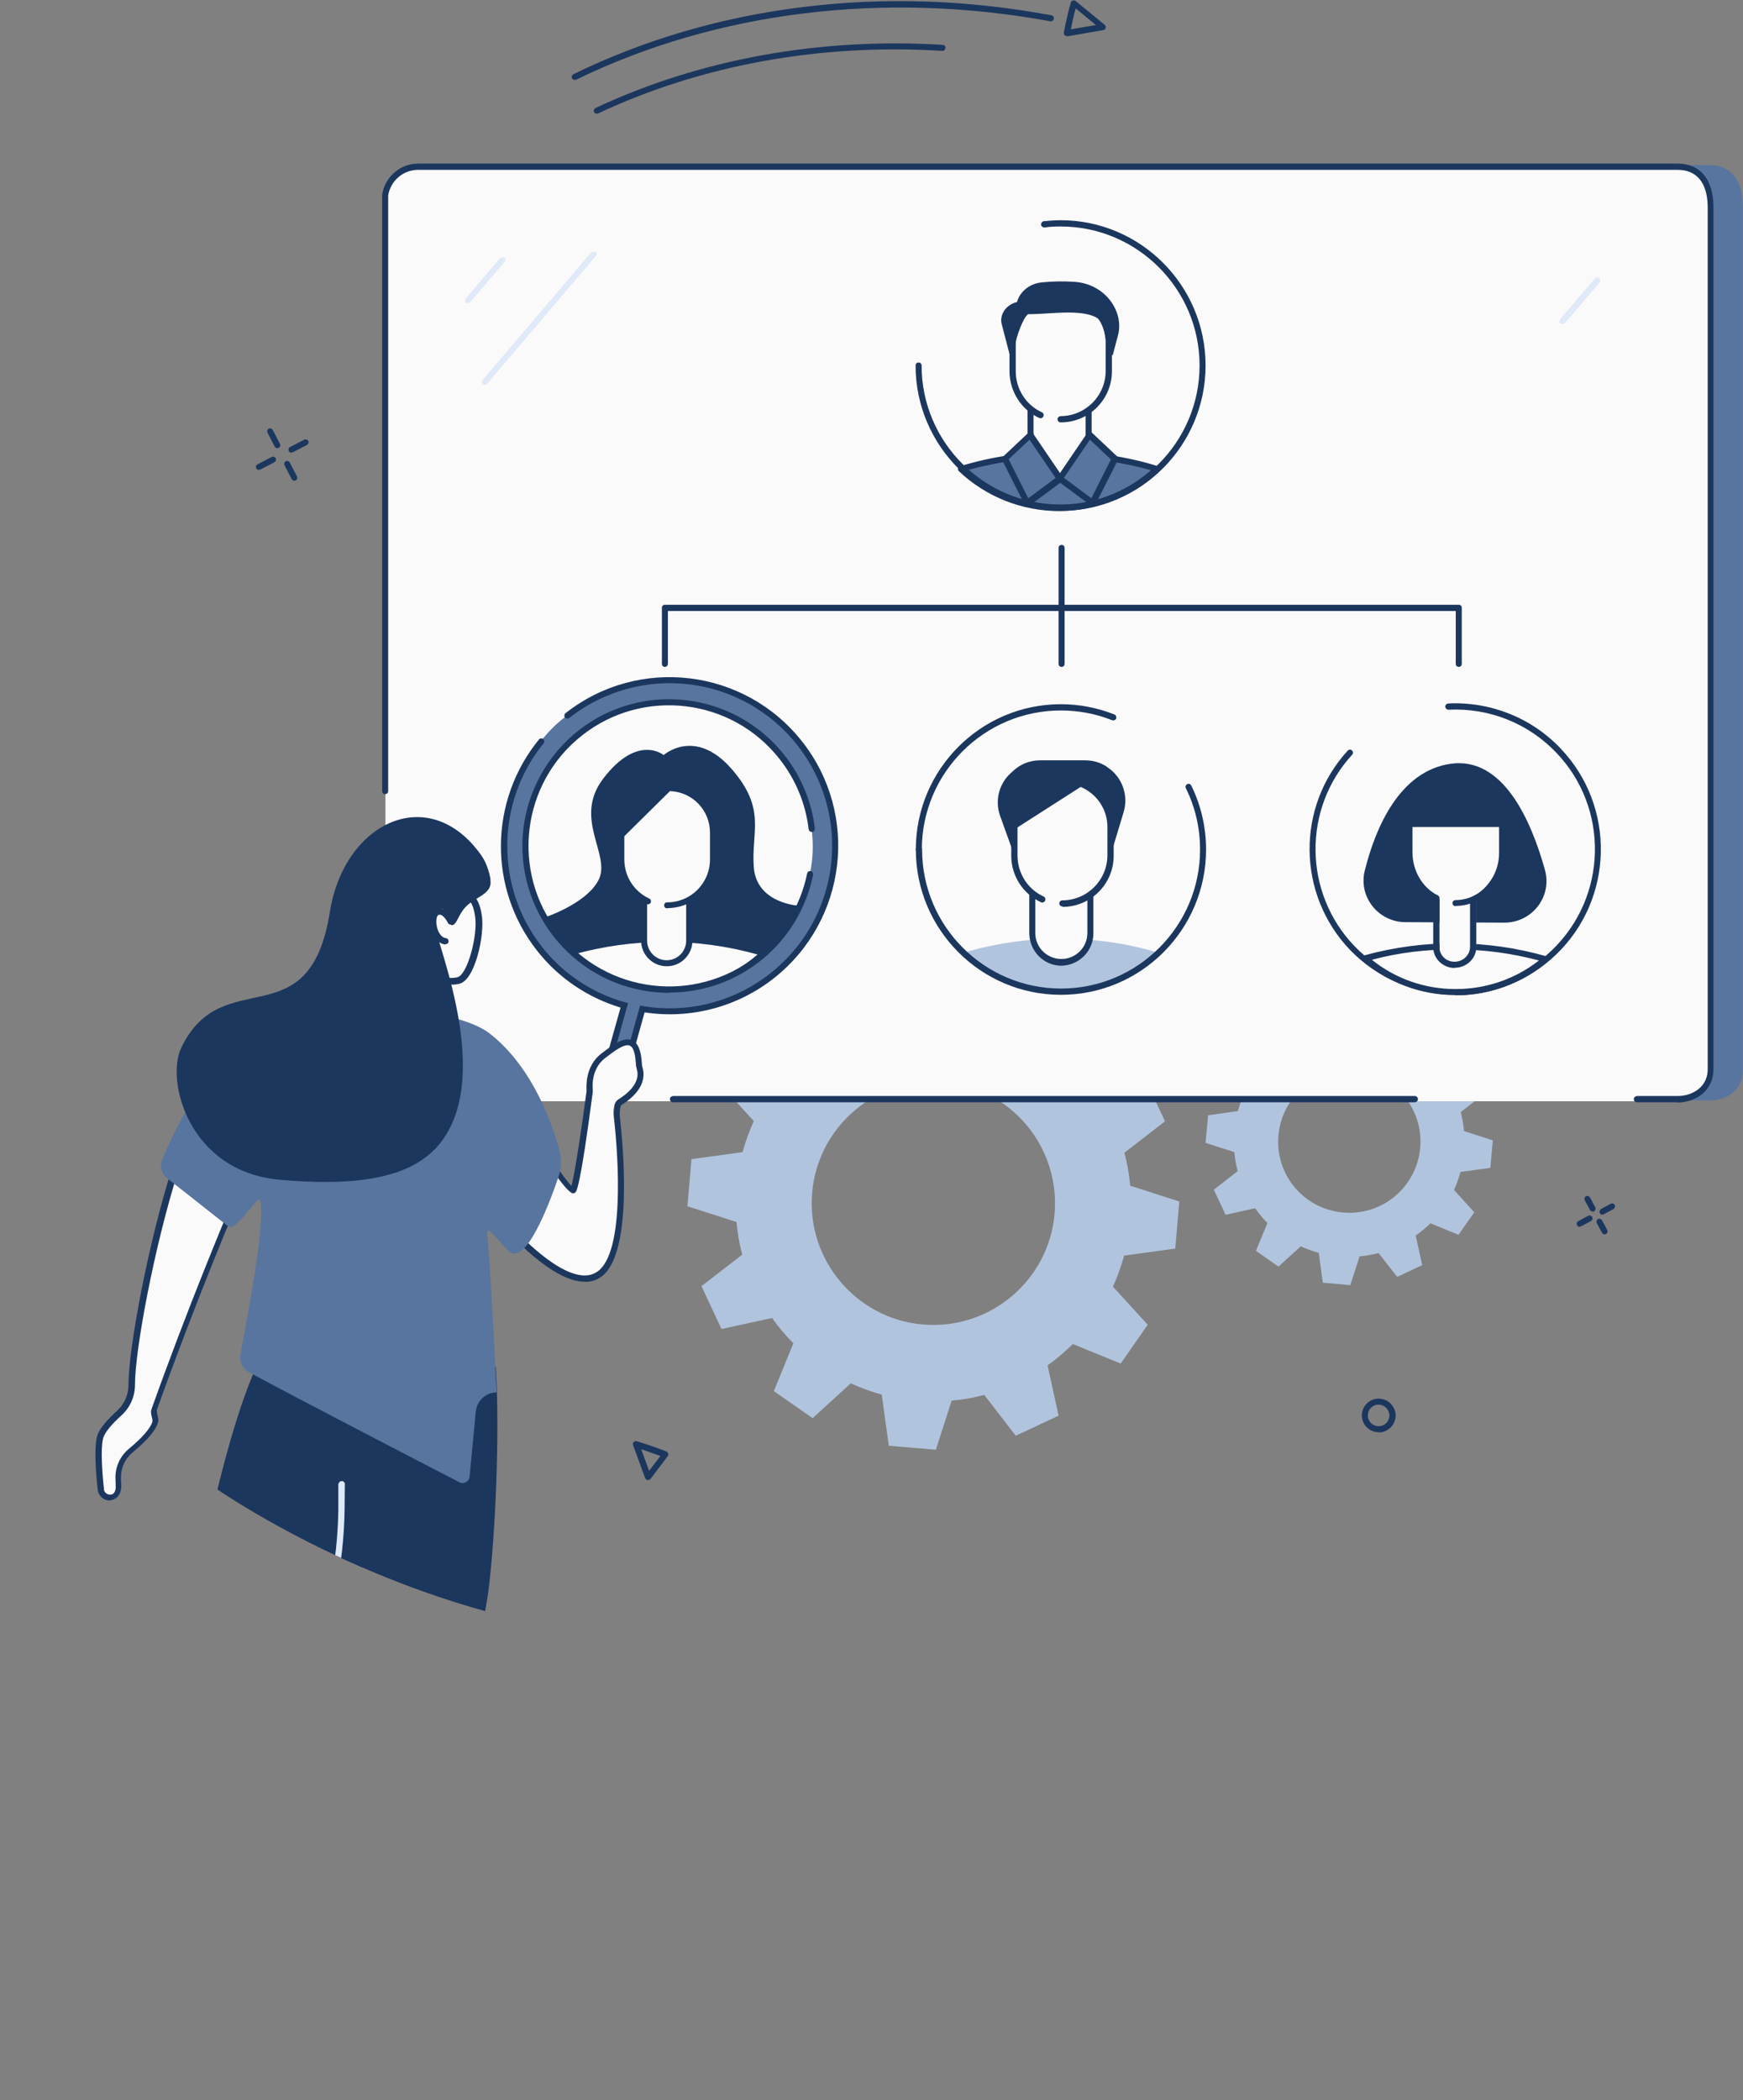 <?xml version="1.0" encoding="UTF-8"?>
<svg id="Livello_2" data-name="Livello 2" xmlns="http://www.w3.org/2000/svg" xmlns:xlink="http://www.w3.org/1999/xlink" viewBox="0 0 69.6 83.83">
  <rect x="0" y="0" width="69.6" height="83.83" fill="#808080" stroke="none"/>
  <defs>
    <style>
      .cls-1 {
        fill: none;
      }

      .cls-2 {
        fill: #dfe9f7;
      }

      .cls-3 {
        fill: #57759e;
      }

      .cls-4 {
        fill: #fafafa;
      }

      .cls-5 {
        fill: #1c375e;
      }

      .cls-6 {
        clip-path: url(#clippath);
      }

      .cls-7 {
        fill: #b1c4de;
      }
    </style>
    <clipPath id="clippath">
      <path class="cls-1" d="M8.32,59.21s6.06,4.38,14.09,5.79c4.13-5.46,6.07-18.82,6.07-18.82l5.76-9.34s.21-12.77-7.5-12.07c-7.71.71-20.31,0-20.31,0l-2.49,26.27-.42,8.74,2.91,1.47,1.88-2.03Z"/>
    </clipPath>
  </defs>
  <g id="Livello_1-2" data-name="Livello 1">
    <g id="Illustration">
      <g id="Organization">
        <path class="cls-7" d="M59.51,46.62l.1-1.1-1.15-.37c-.02-.26-.07-.51-.13-.76l.95-.74-.47-1-1.18.26c-.15-.21-.31-.41-.49-.59l.46-1.12-.9-.63-.89.81c-.23-.11-.48-.19-.72-.26l-.16-1.19-1.1-.1-.37,1.15c-.26.02-.51.07-.76.13l-.74-.95-1,.47.26,1.18c-.21.15-.41.31-.59.49l-1.12-.46-.63.9.81.89c-.11.23-.19.48-.26.72l-1.19.17-.1,1.1,1.15.37c.02.26.07.51.13.76l-.95.74.47,1,1.18-.26c.15.21.31.41.49.59l-.46,1.11.9.63.89-.81c.23.11.48.19.72.26l.16,1.19,1.1.1.37-1.15c.26-.02.51-.07.76-.13l.74.95,1-.47-.26-1.18c.21-.15.41-.31.59-.49l1.12.46.63-.9-.81-.89c.11-.23.19-.48.26-.72l1.19-.16ZM56.71,45.82c-.14,1.56-1.51,2.72-3.08,2.58s-2.72-1.51-2.58-3.08c.14-1.56,1.51-2.72,3.08-2.58,0,0,0,0,0,0,1.56.14,2.72,1.51,2.58,3.08,0,0,0,0,0,0h0Z"/>
        <path class="cls-7" d="M44.89,46.02l1.63-1.26-.8-1.71-2.02.44c-.25-.36-.54-.69-.84-1.01l.78-1.91-1.55-1.08-1.52,1.39c-.4-.18-.81-.33-1.24-.45l-.28-2.04-1.88-.16-.63,1.96c-.44.04-.87.11-1.3.23l-1.26-1.63-1.71.8.44,2.02c-.36.25-.69.54-1.01.85l-1.91-.78-1.08,1.55,1.39,1.52c-.18.4-.33.81-.45,1.24l-2.04.28-.16,1.88,1.96.63c.04.44.11.87.23,1.3l-1.63,1.26.8,1.71,2.02-.44c.25.36.54.7.85,1.01l-.78,1.91,1.55,1.08,1.52-1.39c.4.18.81.33,1.24.45l.28,2.04,1.88.16.63-1.96c.44-.04.87-.11,1.3-.23l1.26,1.63,1.71-.8-.44-2.01c.36-.25.69-.54,1.01-.85l1.91.78,1.08-1.55-1.39-1.52c.18-.4.33-.81.45-1.24l2.04-.28.16-1.88-1.96-.63c-.04-.44-.11-.87-.23-1.3ZM42.11,48.45c-.23,2.67-2.59,4.65-5.26,4.42-2.67-.23-4.65-2.59-4.42-5.26.23-2.67,2.59-4.65,5.26-4.42,2.67.23,4.65,2.59,4.42,5.26h0Z"/>
        <path class="cls-3" d="M68.28,43.92H17.99c-.82,0-1.45-.74-1.32-1.57V7.72c.1-.65.66-1.13,1.32-1.13h50.28c.82,0,1.3.57,1.32,1.57v34.64c-.03.73-.66,1.13-1.32,1.13Z"/>
        <path class="cls-4" d="M66.99,43.96H16.71c-.82,0-1.45-.75-1.32-1.57V7.79c.1-.65.66-1.13,1.32-1.14h50.28c.82,0,1.3.57,1.32,1.57v34.6c-.03.73-.66,1.14-1.32,1.14Z"/>
        <path class="cls-5" d="M56.5,44h-29.63c-.07,0-.12-.06-.12-.13,0-.06.05-.11.12-.12h29.63c.07,0,.12.06.12.13,0,.06-.05.11-.12.12Z"/>
        <path class="cls-5" d="M66.99,44h-1.63c-.07,0-.12-.06-.12-.13,0-.06.05-.11.12-.12h1.63c.55,0,1.17-.32,1.2-1.02V8.22c-.02-.93-.44-1.44-1.2-1.44H16.7c-.6,0-1.1.43-1.2,1.02v23.78c0,.07-.05.12-.12.12s-.12-.05-.12-.12h0V7.79s0-.01,0-.02c.11-.71.72-1.24,1.44-1.24h50.28c.9,0,1.42.61,1.44,1.69v34.53c-.04.83-.75,1.26-1.44,1.26Z"/>
        <path class="cls-4" d="M36.7,14.59c0-3.13,2.54-5.68,5.67-5.68s5.67,2.54,5.67,5.68-2.54,5.68-5.67,5.68-5.67-2.54-5.67-5.68Z"/>
        <path class="cls-3" d="M38.38,18.72c2.2,2.07,5.63,2.07,7.83,0-1.18-.37-2.51-.57-3.91-.57s-2.73.2-3.91.57Z"/>
        <path class="cls-5" d="M42.29,20.4c-1.49,0-2.92-.57-4-1.59-.05-.05-.05-.12,0-.17.01-.02.03-.03.05-.03,1.24-.38,2.57-.58,3.95-.58s2.71.19,3.95.58c.06.02.1.09.08.15,0,.02-.02.04-.03.05-1.08,1.02-2.51,1.59-4,1.59ZM38.62,18.77c2.1,1.84,5.24,1.84,7.34,0-2.4-.67-4.94-.67-7.34,0Z"/>
        <path class="cls-4" d="M42.44,11.94h-.03c-1.08,0-1.92.76-1.92,1.84v1.03c0,.63.22,1.19.69,1.54h-.12v1.59c0,.64.54,1.16,1.18,1.16s1.18-.52,1.18-1.16v-1.54c.51-.35.89-.93.89-1.59v-1.13c0-1.03-.84-1.74-1.87-1.74Z"/>
        <path class="cls-5" d="M42.32,19.23c-.71,0-1.28-.58-1.29-1.29v-1.59h.24v1.59c.01.58.49,1.03,1.06,1.02.56-.01,1.01-.46,1.02-1.02v-1.54h.24v1.54c0,.71-.58,1.28-1.29,1.29Z"/>
        <path class="cls-5" d="M42.35,16.86c-.07,0-.12-.06-.12-.13,0-.06.05-.11.12-.12.99,0,1.8-.81,1.8-1.8v-1.13c0-.96-.78-1.73-1.73-1.73h-.03c-1.01,0-1.83.82-1.83,1.83v1.04c0,.71.41,1.35,1.05,1.64.06.03.08.11.05.17-.03.05-.09.08-.15.06-.73-.33-1.19-1.06-1.2-1.86v-1.04c0-1.15.93-2.07,2.08-2.08h.03c1.09,0,1.98.89,1.98,1.98v1.13c0,1.13-.92,2.04-2.04,2.04Z"/>
        <polygon class="cls-3" points="41.14 17.36 42.33 19.11 41.02 20.07 40.13 18.31 41.14 17.36"/>
        <path class="cls-5" d="M41.02,20.19s-.02,0-.03,0c-.03,0-.06-.03-.08-.06l-.89-1.76s-.01-.11.03-.14l1.01-.95s.06-.04.1-.03c.04,0,.07.02.09.05l1.19,1.75c.04.05.02.13-.03.17l-1.3.96s-.05.02-.07.02ZM40.28,18.34l.78,1.55,1.09-.81-1.04-1.53-.84.79Z"/>
        <polygon class="cls-3" points="43.51 17.36 42.32 19.11 43.62 20.07 44.51 18.31 43.51 17.36"/>
        <path class="cls-5" d="M43.62,20.19s-.05,0-.07-.02l-1.3-.96c-.05-.04-.07-.11-.03-.17l1.19-1.75s.05-.05.09-.05c.04,0,.07,0,.1.03l1.01.95s.05.1.03.14l-.89,1.76s-.05.06-.08.06c0,0-.02,0-.03,0ZM42.49,19.08l1.09.81.78-1.55-.84-.79-1.04,1.53Z"/>
        <path class="cls-5" d="M42.89,11.25c-.43-.03-.85-.02-1.28.02-.67.06-1.12.63-1.01,1.16,0,.03.01.06.02.09.91.11,2.39-.25,3.15.15.47.25.27,1.18.66,1.52.07-.25.13-.51.2-.76.29-.95-.47-2.1-1.73-2.18Z"/>
        <path class="cls-5" d="M40.84,12.01c-.08.02-.16.03-.24.05-.43.1-.7.51-.6.88l.37,1.42c.18-.6.21-1.09.64-1.83-.09-.2-.08-.32-.17-.52Z"/>
        <path class="cls-5" d="M42.35,20.39c-3.19,0-5.79-2.6-5.79-5.8,0-.07.05-.12.12-.12.07,0,.12.05.12.12h0c0,3.06,2.49,5.55,5.55,5.55s5.55-2.49,5.55-5.55-2.49-5.55-5.55-5.55c-.21,0-.43.01-.64.04-.07,0-.13-.04-.14-.11,0-.07.04-.13.11-.14h0c.22-.02.45-.04.67-.04,3.19,0,5.79,2.6,5.79,5.8s-2.6,5.8-5.79,5.8Z"/>
        <path class="cls-4" d="M52.53,33.91c0-3.13,2.54-5.68,5.67-5.68s5.67,2.54,5.67,5.68-2.54,5.68-5.67,5.68-5.67-2.54-5.67-5.68Z"/>
        <path class="cls-5" d="M58.12,39.71c-1.59,0-3.11-.65-4.21-1.79-2.12-2.21-2.16-5.71-.09-7.96.05-.05.12-.05.17,0,.05.05.05.12,0,.17h0c-1.98,2.16-1.94,5.51.09,7.63,2.13,2.22,5.67,2.3,7.89.17s2.3-5.67.17-7.89c-1.12-1.17-2.68-1.79-4.3-1.71-.07,0-.12-.05-.13-.12,0-.07.05-.12.12-.13,1.68-.08,3.32.57,4.48,1.79,2.22,2.32,2.14,6.02-.18,8.24-1.08,1.04-2.53,1.62-4.03,1.62Z"/>
        <path class="cls-4" d="M54.52,38.25c.93.83,2.19,1.34,3.58,1.35s2.65-.49,3.59-1.31c-1.08-.32-2.3-.5-3.58-.51-1.29,0-2.5.16-3.59.47Z"/>
        <path class="cls-5" d="M58.13,39.72h-.03c-1.37,0-2.67-.5-3.66-1.38-.05-.05-.05-.12,0-.17.02-.02.04-.03.06-.04,2.37-.65,4.88-.63,7.24.04.06.02.1.09.08.15,0,.02-.02.04-.04.06-.99.87-2.29,1.35-3.64,1.35ZM54.78,38.31c.94.76,2.12,1.17,3.33,1.17h.03c1.2,0,2.37-.4,3.31-1.14-1.09-.29-2.2-.44-3.33-.44-1.12-.01-2.25.12-3.33.41Z"/>
        <path class="cls-5" d="M61.69,34.72c-.55-1.97-1.67-4.54-3.78-4.23-2.02.3-2.98,2.53-3.41,4.25-.27,1.05.53,2.06,1.61,2.07l3.96.02c1.11,0,1.92-1.04,1.62-2.11Z"/>
        <path class="cls-4" d="M56.31,33h0s0,1.04,0,1.04c0,.82.44,1.52,1.08,1.84l.09.02v1.89c-.01.41.32.74.72.74.41,0,.74-.33.74-.73v-1.93c.64-.32,1.08-.99,1.08-1.8v-1.06s-3.71,0-3.71,0Z"/>
        <path class="cls-5" d="M58.09,38.64h0c-.47,0-.86-.37-.86-.83v-1.95c.01-.07.06-.12.13-.12h0c.07,0,.12.06.12.12v1.95c0,.32.26.58.6.58h0c.34,0,.61-.26.62-.58v-1.9c0-.07.06-.12.13-.12.07,0,.12.05.12.12h0s0,1.9,0,1.9c0,.45-.39.82-.86.82Z"/>
        <path class="cls-5" d="M58.12,36.17h0c-.07,0-.12-.05-.12-.12,0-.07.05-.12.12-.12,0,0,0,0,0,0,.46,0,.91-.2,1.22-.55.34-.37.52-.84.52-1.34v-1.19c.01-1.01-.73-1.83-1.66-1.84h0c-.48,0-.94.21-1.26.56-.35.38-.54.87-.54,1.39v1.05c0,.74.39,1.42,1.01,1.73.06.03.08.1.05.16-.03.06-.1.08-.16.05h0c-.7-.35-1.15-1.12-1.15-1.95v-1.05c0-.58.22-1.13.61-1.55.39-.41.9-.64,1.44-.64h.01c1.06,0,1.91.94,1.91,2.08v1.19c0,.56-.21,1.1-.59,1.51-.36.39-.86.62-1.39.62Z"/>
        <path class="cls-4" d="M20.87,33.89c0-3.16,2.56-5.71,5.71-5.71s5.71,2.56,5.71,5.71-2.56,5.71-5.71,5.71-5.71-2.56-5.71-5.71Z"/>
        <path class="cls-7" d="M22.66,38.05c2.2,2.08,5.63,2.08,7.83,0-1.18-.37-2.51-.57-3.92-.57s-2.73.2-3.92.57Z"/>
        <path class="cls-4" d="M26.62,38.44c-.5,0-.9-.4-.9-.9v-4.6h1.8v4.6c0,.5-.4.9-.9.9h0Z"/>
        <path class="cls-5" d="M30.1,34.62c-.11-1.43.52-2.32-.89-3.93-1.46-1.67-2.71-.55-2.71-.55,0,0-1.04-.87-2.42.95-1.21,1.6.34,3.04-.18,4.04s-2.29,1.54-2.29,1.54c0,0,.57,1.13,1.27,1.63h7.45s1.54-1.68,1.54-2.15c0,0-1.65-.09-1.77-1.52Z"/>
        <path class="cls-4" d="M22.66,38.05c2.2,2.08,5.63,2.08,7.83,0-1.18-.37-2.51-.57-3.92-.57s-2.73.2-3.92.57Z"/>
        <path class="cls-5" d="M26.58,39.73c-1.49,0-2.92-.57-4-1.59-.05-.05-.05-.12,0-.17.01-.02.03-.03.05-.03,1.24-.38,2.57-.58,3.95-.58s2.71.19,3.95.58c.06.02.1.09.08.15,0,.02-.02.04-.03.05-1.08,1.02-2.51,1.59-4,1.59ZM22.9,38.1c2.1,1.84,5.25,1.84,7.35,0-2.4-.67-4.95-.67-7.35,0Z"/>
        <path class="cls-4" d="M26.7,31.45h-.06l-1.83,1.84v1.01c0,.65.35,1.25.91,1.58v1.65c0,.5.4.9.9.9s.9-.4.9-.9v-1.62c.59-.32.96-.94.96-1.61v-1.08c0-.98-.79-1.77-1.77-1.77h0Z"/>
        <path class="cls-5" d="M26.62,38.57c-.56,0-1.02-.46-1.02-1.02v-1.6c0-.07.05-.12.12-.12.07,0,.12.05.12.12v1.6c0,.43.35.78.78.78s.78-.35.78-.78v-1.58c0-.07.06-.12.13-.12.06,0,.11.05.12.12v1.58c0,.56-.46,1.02-1.02,1.02Z"/>
        <path class="cls-5" d="M26.64,36.26c-.07,0-.12-.05-.12-.12,0-.07.05-.12.12-.12h0c.95,0,1.71-.77,1.71-1.71v-1.08c0-.88-.69-1.61-1.58-1.65h-.02l-1.82,1.8v.93c0,.67.39,1.28,1,1.56.06.03.08.11.05.17-.03.05-.09.07-.15.05-.7-.32-1.15-1.02-1.15-1.78v-.98s.01-.06.04-.09l1.9-1.88s.05-.04.09-.04h.08c1.01.04,1.81.88,1.81,1.89v1.08c0,1.08-.87,1.96-1.96,1.96,0,0,0,0,0,0Z"/>
        <path class="cls-4" d="M36.76,33.91c0-3.13,2.54-5.68,5.67-5.68s5.67,2.54,5.67,5.68-2.54,5.68-5.67,5.68-5.67-2.54-5.67-5.68Z"/>
        <path class="cls-7" d="M38.44,38.04c2.2,2.07,5.63,2.07,7.83,0-1.18-.37-2.51-.57-3.91-.57s-2.73.21-3.91.57Z"/>
        <path class="cls-5" d="M44.19,30.6c-.26-.17-.56-.25-.86-.25h-1.8c-.4,0-.79.15-1.08.43l-.1.09c-.47.43-.63,1.11-.41,1.71l.59,1.64,3.8-.02.54-1.79c.2-.68-.07-1.41-.66-1.79Z"/>
        <path class="cls-4" d="M43.28,31.33h0l-2.78,1.78v1.03c0,.59.27,1.14.73,1.51v1.63c-.01.64.5,1.17,1.14,1.18s1.17-.5,1.18-1.14c0-.01,0-.03,0-.04v-1.58c.49-.36.79-.94.79-1.55v-1.13c0-.72-.41-1.37-1.06-1.68Z"/>
        <path class="cls-5" d="M42.39,38.55c-.71,0-1.28-.58-1.29-1.29v-1.59h.24v1.59c.01.58.49,1.03,1.06,1.02.56-.01,1.01-.46,1.02-1.02v-1.54h.24v1.54c0,.71-.58,1.28-1.29,1.29Z"/>
        <path class="cls-5" d="M42.42,36.18c-.07,0-.12-.05-.12-.12,0-.07.05-.12.12-.12.99,0,1.8-.81,1.8-1.8v-1.13c0-.96-.78-1.73-1.73-1.73h-1.86v2.87c0,.71.41,1.35,1.05,1.64.06.03.08.11.05.17-.03.05-.09.08-.15.06-.73-.33-1.2-1.06-1.2-1.86v-2.99c0-.07.05-.12.12-.12h1.99c1.09,0,1.98.89,1.98,1.98v1.13c0,1.13-.92,2.04-2.04,2.04Z"/>
        <path class="cls-5" d="M42.36,39.71c-3.19,0-5.79-2.6-5.79-5.8,0-.07.05-.13.12-.13s.13.05.13.12c0,0,0,0,0,.01,0,3.06,2.49,5.55,5.55,5.55s5.55-2.49,5.55-5.55c0-.85-.19-1.69-.57-2.45-.03-.06,0-.13.06-.16.06-.03.13,0,.16.06.39.79.59,1.67.59,2.55,0,3.2-2.6,5.8-5.79,5.8Z"/>
        <path class="cls-5" d="M36.69,34.03c-.07,0-.12-.05-.12-.12,0-3.2,2.6-5.8,5.79-5.8.73,0,1.46.14,2.14.41.06.02.09.1.07.16-.02.06-.1.09-.16.07-.65-.26-1.35-.39-2.05-.39-3.06,0-5.55,2.49-5.55,5.55,0,.07-.05.12-.12.12Z"/>
        <path class="cls-5" d="M58.25,26.62c-.07,0-.12-.05-.12-.12v-2.11h-31.46v2.11c0,.07-.05.12-.12.12-.07,0-.12-.05-.12-.12v-2.24c0-.07.05-.12.12-.12h31.7c.07,0,.12.05.12.12h0v2.24c0,.07-.05.12-.12.12Z"/>
        <path class="cls-5" d="M42.39,26.62c-.07,0-.12-.05-.12-.12h0v-4.63c0-.07.05-.12.12-.12.07,0,.12.05.12.12v4.63c0,.07-.05.12-.12.12Z"/>
        <path class="cls-2" d="M19.36,15.37c-.07,0-.12-.05-.12-.12,0-.03.01-.06.03-.08l4.35-5.11s.13-.04.17,0c.04.04.05.11.01.15l-4.35,5.11s-.06.04-.09.04Z"/>
        <path class="cls-2" d="M18.69,12.11c-.07,0-.12-.05-.12-.12,0-.03.01-.06.03-.08l1.38-1.62s.13-.04.17,0c.04.04.04.1.01.15l-1.38,1.62s-.06.04-.09.04Z"/>
        <path class="cls-2" d="M62.39,12.94c-.07,0-.12-.05-.12-.12,0-.03.01-.06.03-.08l1.38-1.62c.04-.05.12-.07.17-.03s.07.12.03.17c0,0,0,.01-.01.02l-1.38,1.62s-.06.04-.09.04Z"/>
        <g class="cls-6">
          <g>
            <path class="cls-3" d="M21.6,29.58c-2.31,2.82-1.89,6.99.93,9.3.7.57,1.51,1,2.39,1.24l-.75,2.7c-.05.19.04.4.23.46.19.06.4-.04.46-.23,0,0,0-.01,0-.02l.77-2.75c1.94.33,3.92-.23,5.4-1.51,2.62-2.25,3.05-6.2.98-8.96-2.18-2.92-6.33-3.52-9.25-1.34-.04.03-.08.06-.13.1h0c-.39.29-.73.63-1.03,1.01ZM32.34,34.89c-.28,1.42-1.09,2.68-2.26,3.52-2.42,1.76-5.83,1.34-7.75-.95-2.04-2.42-1.73-6.04.69-8.08.1-.08.2-.16.3-.24,2.42-1.78,5.86-1.37,7.79.94.72.85,1.17,1.9,1.3,3v.04c.08.59.05,1.19-.07,1.77h0Z"/>
            <path class="cls-5" d="M24.51,43.43c-.27,0-.48-.22-.48-.48,0-.04,0-.09.02-.13l.73-2.6c-1.32-.4-2.49-1.19-3.34-2.28-1.95-2.48-1.91-5.98.08-8.42.04-.05.12-.06.17-.02.05.04.06.12.02.17-1.91,2.33-1.94,5.74-.08,8.11.84,1.08,2.01,1.86,3.33,2.23l.12.03-.79,2.83c-.04.13.04.26.17.3.13.04.26-.04.3-.17l.8-2.86.11.02c3.53.59,6.88-1.79,7.47-5.33.59-3.53-1.79-6.88-5.33-7.47-1.8-.3-3.64.17-5.08,1.3-.05.04-.13.03-.17-.02-.04-.05-.03-.13.02-.17h0c2.92-2.3,7.15-1.79,9.45,1.13s1.79,7.15-1.13,9.45c-1.46,1.15-3.33,1.64-5.16,1.36l-.74,2.65c-.06.21-.25.35-.47.35ZM26.73,39.63c-.24,0-.47-.01-.71-.04-3.21-.39-5.5-3.3-5.12-6.52.19-1.54.98-2.95,2.2-3.91,2.54-2,6.23-1.55,8.23.99.66.84,1.08,1.85,1.21,2.92,0,.07-.04.13-.11.14-.07,0-.13-.04-.14-.11h0c-.12-1.02-.52-1.99-1.16-2.8-1.91-2.44-5.45-2.86-7.88-.95-2.44,1.91-2.86,5.45-.95,7.88,1.92,2.44,5.45,2.86,7.89.95,1.05-.83,1.77-2,2.04-3.31.01-.07.08-.11.14-.1s.11.08.1.14h0c-.55,2.74-2.95,4.71-5.73,4.71h0Z"/>
            <path class="cls-3" d="M12.76,78.09s-.54,2.46.06,3.16l.19.3-2.85-.18.14-.31c.25-.55.68-2.27.64-2.85l1.82-.12Z"/>
            <path class="cls-4" d="M12.97,80.41l.33.29c.65.57,1.43.98,2.28,1.19l.16.04c.06.01.11.06.13.12v.03c.14.33-.16,1.17-1.39,1.59-.32.11-1.17.03-2.43.03-.55,0-1.11,0-1.44,0-.32,0-.64-.09-.91-.27-.3-.2-.57-.54-.46-1.08.11-.53.54-1.58.78-1.97.04-.07.13-.09.2-.05,0,0,0,0,.01,0l.24.59c.16.4.58.66,1,.59.03,0,.05,0,.08-.02.27-.07.51-.23.68-.46l.42-.58c.06-.09.19-.11.28-.04,0,0,.01,0,.02.01Z"/>
            <path class="cls-5" d="M13.85,83.83c-.19,0-.41,0-.66-.01-.33,0-.71-.02-1.14-.02-.55,0-1.11,0-1.44,0-.35,0-.68-.1-.97-.29-.43-.29-.61-.71-.51-1.21.11-.54.54-1.59.79-2.01.04-.06.1-.11.18-.13.08-.01.15,0,.22.05l.03.02.26.62c.15.35.52.57.87.52.02,0,.05,0,.07-.01.25-.06.46-.21.6-.42l.43-.58c.1-.14.31-.17.45-.07,0,0,.02.01.02.02l.33.29c.64.56,1.4.96,2.23,1.16l.16.04c.1.02.18.1.22.19v.03c.08.17.05.41-.06.65-.13.28-.48.78-1.4,1.1-.15.05-.37.06-.67.06ZM10.15,80.41h0s-.01,0-.02.01c-.24.4-.66,1.43-.76,1.94-.08.4.05.72.4.96.25.16.54.25.84.25.33,0,.89,0,1.44,0,.43,0,.81,0,1.14.02.62.02,1.06.03,1.25-.04.83-.29,1.14-.73,1.26-.97.1-.21.1-.37.07-.46v-.03s-.04-.04-.06-.04l-.16-.04c-.86-.21-1.66-.63-2.33-1.21l-.33-.29s-.04-.02-.06-.02c-.02,0-.04.01-.05.03l-.42.58c-.18.25-.45.44-.75.51-.03,0-.06.01-.09.02-.48.07-.94-.2-1.14-.67l-.23-.55Z"/>
            <path class="cls-5" d="M11.22,83.22c-1.04,0-1.56-.55-1.58-.57-.04-.05-.04-.13.02-.17.05-.04.12-.04.16,0,0,0,.52.54,1.52.49.77-.03,1.91-.02,2.52,0,.34.01.68-.08.96-.27.08-.05.14-.11.2-.18.04-.06.11-.07.17-.03.06.04.07.11.03.17,0,0,0,0,0,.01-.07.09-.16.17-.26.23-.33.22-.71.33-1.1.31-.61-.01-1.74-.02-2.5,0-.05,0-.09,0-.13,0Z"/>
            <path class="cls-3" d="M4.63,77.94s-.75,1.5-.52,2.36l.04.34-2.42-1.5.27-.17c.4-.4.85-.68,1.03-1.21l1.6.19Z"/>
            <path class="cls-4" d="M4.4,79.8l.04.41c.09.82.37,1.61.83,2.29l.35.53c.03.05.04.11.02.17v.03c-.14.32-.89.71-2.02.21-.7-.31-1.41-1.24-3.43-3.13-.1-.1-.07-.28.02-.39.33-.4,1.16-1.33,1.9-1.56.08-.02.16.02.18.09,0,0,0,0,0,.01l.16.81c.07.36.42.6.79.53,0,0,0,0,0,0l.93-.19c.1-.02.2.04.23.15,0,0,0,.01,0,.02Z"/>
            <path class="cls-5" d="M4.64,83.81c-.28,0-.64-.06-1.07-.25-.47-.2-.91-.65-1.71-1.45-.45-.45-1.01-1.01-1.75-1.71-.16-.15-.12-.4,0-.55.33-.4,1.18-1.36,1.96-1.6.07-.02.15-.01.22.03.06.04.11.1.12.18l.16.81c.06.3.35.49.64.43h0s.93-.19.93-.19c.17-.03.33.08.37.25,0,0,0,.02,0,.03l.04.41c.09.8.36,1.57.81,2.24l.35.53c.06.08.07.19.03.28v.03c-.08.16-.25.31-.49.41-.2.08-.42.12-.63.11ZM2.15,78.49s0,0,0,0c-.71.22-1.52,1.14-1.84,1.52-.05.07-.08.17-.03.22.74.69,1.31,1.26,1.76,1.71.78.78,1.21,1.21,1.64,1.4.77.33,1.27.22,1.51.13.2-.08.31-.2.34-.28v-.03s.02-.04,0-.06l-.35-.53c-.47-.7-.76-1.51-.85-2.35l-.04-.41s-.01-.04-.03-.05c-.02-.01-.04-.02-.05-.01l-.93.19c-.43.09-.85-.19-.93-.62,0,0,0,0,0,0l-.16-.81s0-.01,0-.01c0,0,0,0-.01,0Z"/>
            <path class="cls-5" d="M4.84,83.13s-.01,0-.02,0l-.19-.03c-.65-.1-1.24-.4-1.71-.86l-2.11-2.11s-.05-.12,0-.17c.05-.05.12-.05.17,0l2.11,2.11c.43.42.98.7,1.57.79l.19.03c.07,0,.11.07.1.14,0,.06-.06.11-.12.11h0Z"/>
            <path class="cls-5" d="M14.16,53.49c1.66.46,2.69.74,2.69.74,0,0-3.31,11.76-4.26,14.7-.87,2.67-6.55,8.49-7.56,9.67-.1.12-.4.24-.4.24-.58.14-1.19-.09-1.53-.57,0,0-.18-.41-.14-.61l.32-1.53c1.2-4.85,3.49-7.25,4.46-12.31,1.47-7.64,2.56-9.36,2.81-9.94.76-1.8,3.63-.39,3.63-.39Z"/>
            <path class="cls-5" d="M19.8,54.58c.16,2.69-.02,6.64-.28,8.79-.74,5.92-5.68,14.24-6.59,15.93-.12.22-.33.36-.58.39-.7.08-.96-.09-1.32-.28-.25-.13-.41-.4-.41-.69-.12-5.8,1.12-10.76,2.42-13.92.5-1.22,1.04-8.16.98-10.66l5.79.43Z"/>
            <path class="cls-2" d="M10.76,72.97s-.02,0-.02,0c-.07-.01-.11-.08-.1-.14.63-3.25,1.1-5.12,1.64-6.47.78-1.94,1.2-4,1.23-6.09v-1.03c.02-.07.07-.12.14-.12.07,0,.12.06.12.12h0s-.01,1.03-.01,1.03c-.03,2.12-.46,4.21-1.25,6.18-.53,1.33-1,3.19-1.63,6.43-.01.06-.06.1-.12.1Z"/>
            <path class="cls-4" d="M6.17,56.27c-.04.12.06.35.05.45-.06.36-.59.86-.98,1.18-.31.26-.5.64-.5,1.05,0,.1,0,.2.01.31.01.26-.07.39-.18.46-.22.14-.51-.02-.54-.28-.06-.56-.16-1.73,0-2.14.1-.27.44-.63.76-.92.31-.29.49-.69.48-1.11,0-1.46.81-5.72,1.77-8.71l2.4,1.32s-1.69,3.95-3.26,8.38Z"/>
            <path class="cls-5" d="M4.39,59.9c-.07,0-.14-.02-.21-.05-.15-.07-.26-.22-.28-.39-.07-.64-.16-1.77,0-2.2.09-.24.36-.57.79-.96.28-.26.44-.63.44-1.02,0-1.44.78-5.66,1.77-8.75.02-.06.09-.1.15-.08,0,0,.01,0,.02,0l2.4,1.32c.05.03.08.1.05.15-.02.04-1.7,4-3.26,8.37h0s.01.14.03.2c.02.09.04.16.03.23-.05.31-.39.74-1.03,1.26-.29.24-.45.59-.46.96,0,.1,0,.2.01.31.02.34-.12.5-.24.57-.07.04-.15.07-.24.07ZM7.11,46.75c-.96,3.06-1.72,7.13-1.72,8.53,0,.46-.19.89-.52,1.2-.4.36-.65.66-.73.87-.11.28-.1,1.04.01,2.09,0,.09.06.16.14.2.07.03.15.03.21,0,.09-.06.13-.18.12-.35,0-.11-.01-.22-.01-.32,0-.44.2-.86.54-1.14.56-.46.9-.87.94-1.11,0-.04-.01-.09-.02-.13-.03-.11-.06-.24-.02-.34,1.42-3.99,2.95-7.64,3.22-8.28l-2.17-1.2Z"/>
            <path class="cls-4" d="M23.55,43.52s-.13-.87.55-1.38c.65-.5,1.34-1.02,1.41.31,0,.07.02.14.04.21.06.2.13.76-.78,1.33-.05.03-.09.08-.11.14-.04.14-.05.29-.03.43.11,1,.52,5.23-.62,6.23-1.3,1.14-4.02-2.15-4.02-2.15l2.02-2.19s.7,1.03.86,1.06.67-3.91.68-4Z"/>
            <path class="cls-5" d="M23.35,51.16s-.07,0-.11,0c-1.42-.11-3.27-2.34-3.35-2.43l-.07-.08,2.2-2.38.09.13c.25.37.55.78.71.94.09-.34.29-1.46.6-3.77v-.04c0-.14-.07-.97.6-1.48.43-.33.88-.68,1.23-.52.23.11.35.4.38.92,0,.06.01.12.03.18.07.24.14.86-.83,1.47-.03.02-.05.04-.05.07-.03.13-.04.26-.03.39.14,1.23.51,5.31-.66,6.34-.2.18-.46.27-.73.27ZM20.15,48.65c.35.4,1.94,2.17,3.11,2.26.27.02.48-.05.67-.21,1.11-.97.68-5.28.58-6.13-.02-.16,0-.32.03-.47.02-.09.08-.17.16-.22.83-.52.79-1,.73-1.19-.02-.08-.04-.16-.04-.24-.03-.51-.14-.67-.24-.71-.21-.1-.64.23-.98.49-.61.46-.5,1.26-.5,1.27v.02s0,.07,0,.07c-.51,3.88-.65,3.98-.71,4.02-.03.02-.07.03-.1.02-.13-.03-.41-.36-.85-.98l-1.85,1.99Z"/>
            <path class="cls-3" d="M11.35,40.67c2.53-.81,6.87-.42,8.17.56,1.74,1.33,2.54,3.64,2.82,4.69.09.35.08.72-.04,1.06-.38,1.12-1.34,3.64-2.01,2.94-.61-.64-.88-1.08-.83-.57.14,1.36.37,6.23.37,6.23-.43,0-.78.33-.83.76l-.25,2.61c-.01.15-.15.26-.3.25-.03,0-.07-.01-.1-.03-1.38-.71-6.38-3.3-8.42-4.4-.24-.13-.38-.41-.33-.68.24-1.38,1.04-5.37.78-6.18-.06-.18-.49.57-1.02,1.01-.08.07-.21.08-.29,0l-2.41-1.9c-.21-.17-.29-.46-.19-.71.5-1.24,2.14-4.79,4.87-5.66Z"/>
            <path class="cls-4" d="M18.75,35.82c.21.07.31.52.35.74.11.74-.27,2.47-.81,2.58-.53.11-.48-.13-.88.1-.32.18-.36.5-.51,1.21,0,.04.91.3.93.35.04.1-.53,1.29-2.31,1.07-1.68-.21-1.91-1.35-1.92-1.43,0-.05,1.27-.14,1.29-.18.29-.6.51-1.65.51-1.65,0,0,1.09-3.54,3.35-2.77Z"/>
            <path class="cls-5" d="M15.95,42.01c-.15,0-.29,0-.44-.03-1.84-.23-2.02-1.53-2.02-1.54-.01-.13.12-.15.31-.17.13-.02.29-.03.46-.05.2-.02.46-.05.56-.07.27-.59.48-1.57.48-1.58h0c.03-.1.65-2.09,1.97-2.76.48-.25,1-.28,1.54-.1.28.09.39.56.43.84.12.77-.27,2.58-.9,2.72-.17.04-.34.05-.51.01-.11-.02-.16-.03-.34.07-.25.14-.3.4-.41.97v.07c.08.04.26.09.38.14.45.15.48.16.51.23.06.15-.18.45-.2.49-.2.25-.74.77-1.79.77ZM13.75,40.51c.09.28.46,1.05,1.79,1.22,1.44.18,2.04-.62,2.15-.88-.08-.03-.22-.08-.33-.11-.54-.18-.6-.2-.58-.33l.03-.16c.12-.61.19-.94.54-1.13.24-.13.35-.13.5-.1.14.03.28.02.41-.01.41-.09.83-1.7.71-2.44-.05-.34-.16-.61-.27-.64-.47-.16-.92-.13-1.35.09-1.19.61-1.81,2.49-1.84,2.6-.02.1-.23,1.08-.52,1.68-.04.08-.07.09-.73.16-.17.02-.4.04-.52.06Z"/>
            <path class="cls-5" d="M17.79,37.7h-.02c-.35-.05-.55-.42-.59-.77-.04-.32.06-.57.24-.64.33-.12.59.23.69.46.02.06-.01.13-.08.15-.05.02-.11,0-.14-.05,0,0-.19-.4-.38-.33-.05.02-.11.16-.08.38.03.25.16.52.38.55.07.01.11.07.1.14,0,.06-.06.1-.12.1h0Z"/>
            <path class="cls-5" d="M19.58,35.11c.09.52-.43.64-.84.96-.43.33-.46.8-.67.86-.14.04-.35-.66-.4-.65-.26.03-.33.17-.38.23-.23.25,2.03,5.03.85,8.12-.75,1.97-2.69,2.85-6.99,2.46-3.6-.33-4.55-3.94-3.91-5.27,1.65-3.44,5.11-.28,5.93-5.41.57-3.6,3.96-5.2,6.04-2.28.21.3.32.65.38.98Z"/>
          </g>
        </g>
        <path class="cls-5" d="M55.05,57.17c-.37,0-.67-.3-.67-.67,0-.37.3-.67.67-.67.11,0,.22.03.32.08.16.08.27.23.33.4.11.36-.1.73-.45.84-.06.02-.13.03-.19.03ZM55.05,56.07c-.24,0-.43.19-.43.43,0,.24.19.43.43.43.24,0,.43-.19.43-.43,0-.04,0-.08-.02-.12-.05-.18-.22-.31-.41-.31h0Z"/>
        <path class="cls-5" d="M25.88,59.08s-.01,0-.02,0c-.04,0-.08-.04-.1-.08l-.48-1.31c-.02-.06,0-.13.07-.16.03,0,.05-.01.08,0,0,0,.6.18,1.18.41.06.02.09.1.07.16,0,.01,0,.02-.02.03l-.68.9s-.06.05-.1.05ZM25.6,57.84l.32.87.45-.59c-.3-.11-.58-.21-.77-.27Z"/>
        <path class="cls-5" d="M11.08,17.9s-.09-.03-.11-.07l-.29-.56c-.03-.06,0-.13.05-.16.06-.03.13,0,.16.05h0l.29.56c.03.06,0,.13-.05.16-.02,0-.04.01-.06.01h0Z"/>
        <path class="cls-5" d="M11.76,19.2s-.09-.03-.11-.07l-.29-.56c-.03-.06,0-.13.05-.16.06-.03.13,0,.16.05l.29.56c.03.06,0,.13-.05.16-.02,0-.04.01-.06.01Z"/>
        <path class="cls-5" d="M11.64,18.07c-.07,0-.12-.05-.12-.12,0-.05.02-.09.07-.11l.56-.29c.06-.03.13,0,.16.05.03.06,0,.13-.05.16l-.56.29s-.04.01-.06.01Z"/>
        <path class="cls-5" d="M10.34,18.76c-.07,0-.12-.05-.12-.12,0-.05.02-.09.07-.11l.56-.29c.06-.03.13,0,.16.05.03.06,0,.13-.05.16h0l-.56.29s-.04.01-.06.01Z"/>
        <path class="cls-5" d="M63.6,48.37s-.09-.03-.11-.07l-.21-.39c-.03-.06,0-.13.05-.16s.13,0,.16.05l.21.39c.03.06,0,.13-.05.17-.02,0-.04.01-.06.01h0Z"/>
        <path class="cls-5" d="M64.08,49.28s-.09-.03-.11-.07l-.21-.39c-.03-.06,0-.13.05-.16s.13,0,.16.05h0l.21.39c.03.06,0,.13-.05.16-.02,0-.04.01-.06.01h0Z"/>
        <path class="cls-5" d="M63.99,48.49c-.07,0-.12-.06-.12-.12,0-.05.03-.09.06-.11l.39-.21c.06-.03.13,0,.16.05s0,.13-.05.16l-.39.21s-.04.01-.06.01Z"/>
        <path class="cls-5" d="M63.08,48.97c-.07,0-.12-.05-.12-.12,0-.05.03-.09.07-.11l.39-.21c.06-.03.13,0,.16.05s0,.13-.05.16l-.39.21s-.04.01-.06.01Z"/>
        <path class="cls-5" d="M22.95,3.19c-.07,0-.12-.05-.12-.12,0-.05.03-.09.07-.11,2.83-1.38,5.91-2.28,9.17-2.68,3.24-.4,6.57-.29,9.91.33.07.01.11.07.1.14-.01.07-.07.11-.14.1,0,0,0,0,0,0-6.63-1.22-13.35-.39-18.93,2.33-.02,0-.04.01-.05.01Z"/>
        <path class="cls-5" d="M23.83,4.54c-.07,0-.12-.05-.12-.12,0-.05.03-.09.07-.11,4.16-1.95,8.95-2.82,13.86-2.52.07,0,.12.06.11.13s-.06.12-.13.11h0c-4.86-.3-9.61.56-13.74,2.5-.02,0-.03.01-.05.01Z"/>
        <path class="cls-5" d="M42.6,1.44c-.07,0-.12-.06-.12-.12,0,0,0-.01,0-.02,0,0,.11-.62.28-1.2.02-.06.09-.1.15-.08.02,0,.03.01.04.02l1.16.95c.05.04.06.12.02.17-.02.02-.04.04-.07.04l-1.43.25s-.01,0-.02,0ZM42.95.34c-.09.33-.15.64-.19.83l1-.17-.8-.66Z"/>
      </g>
    </g>
  </g>
</svg>